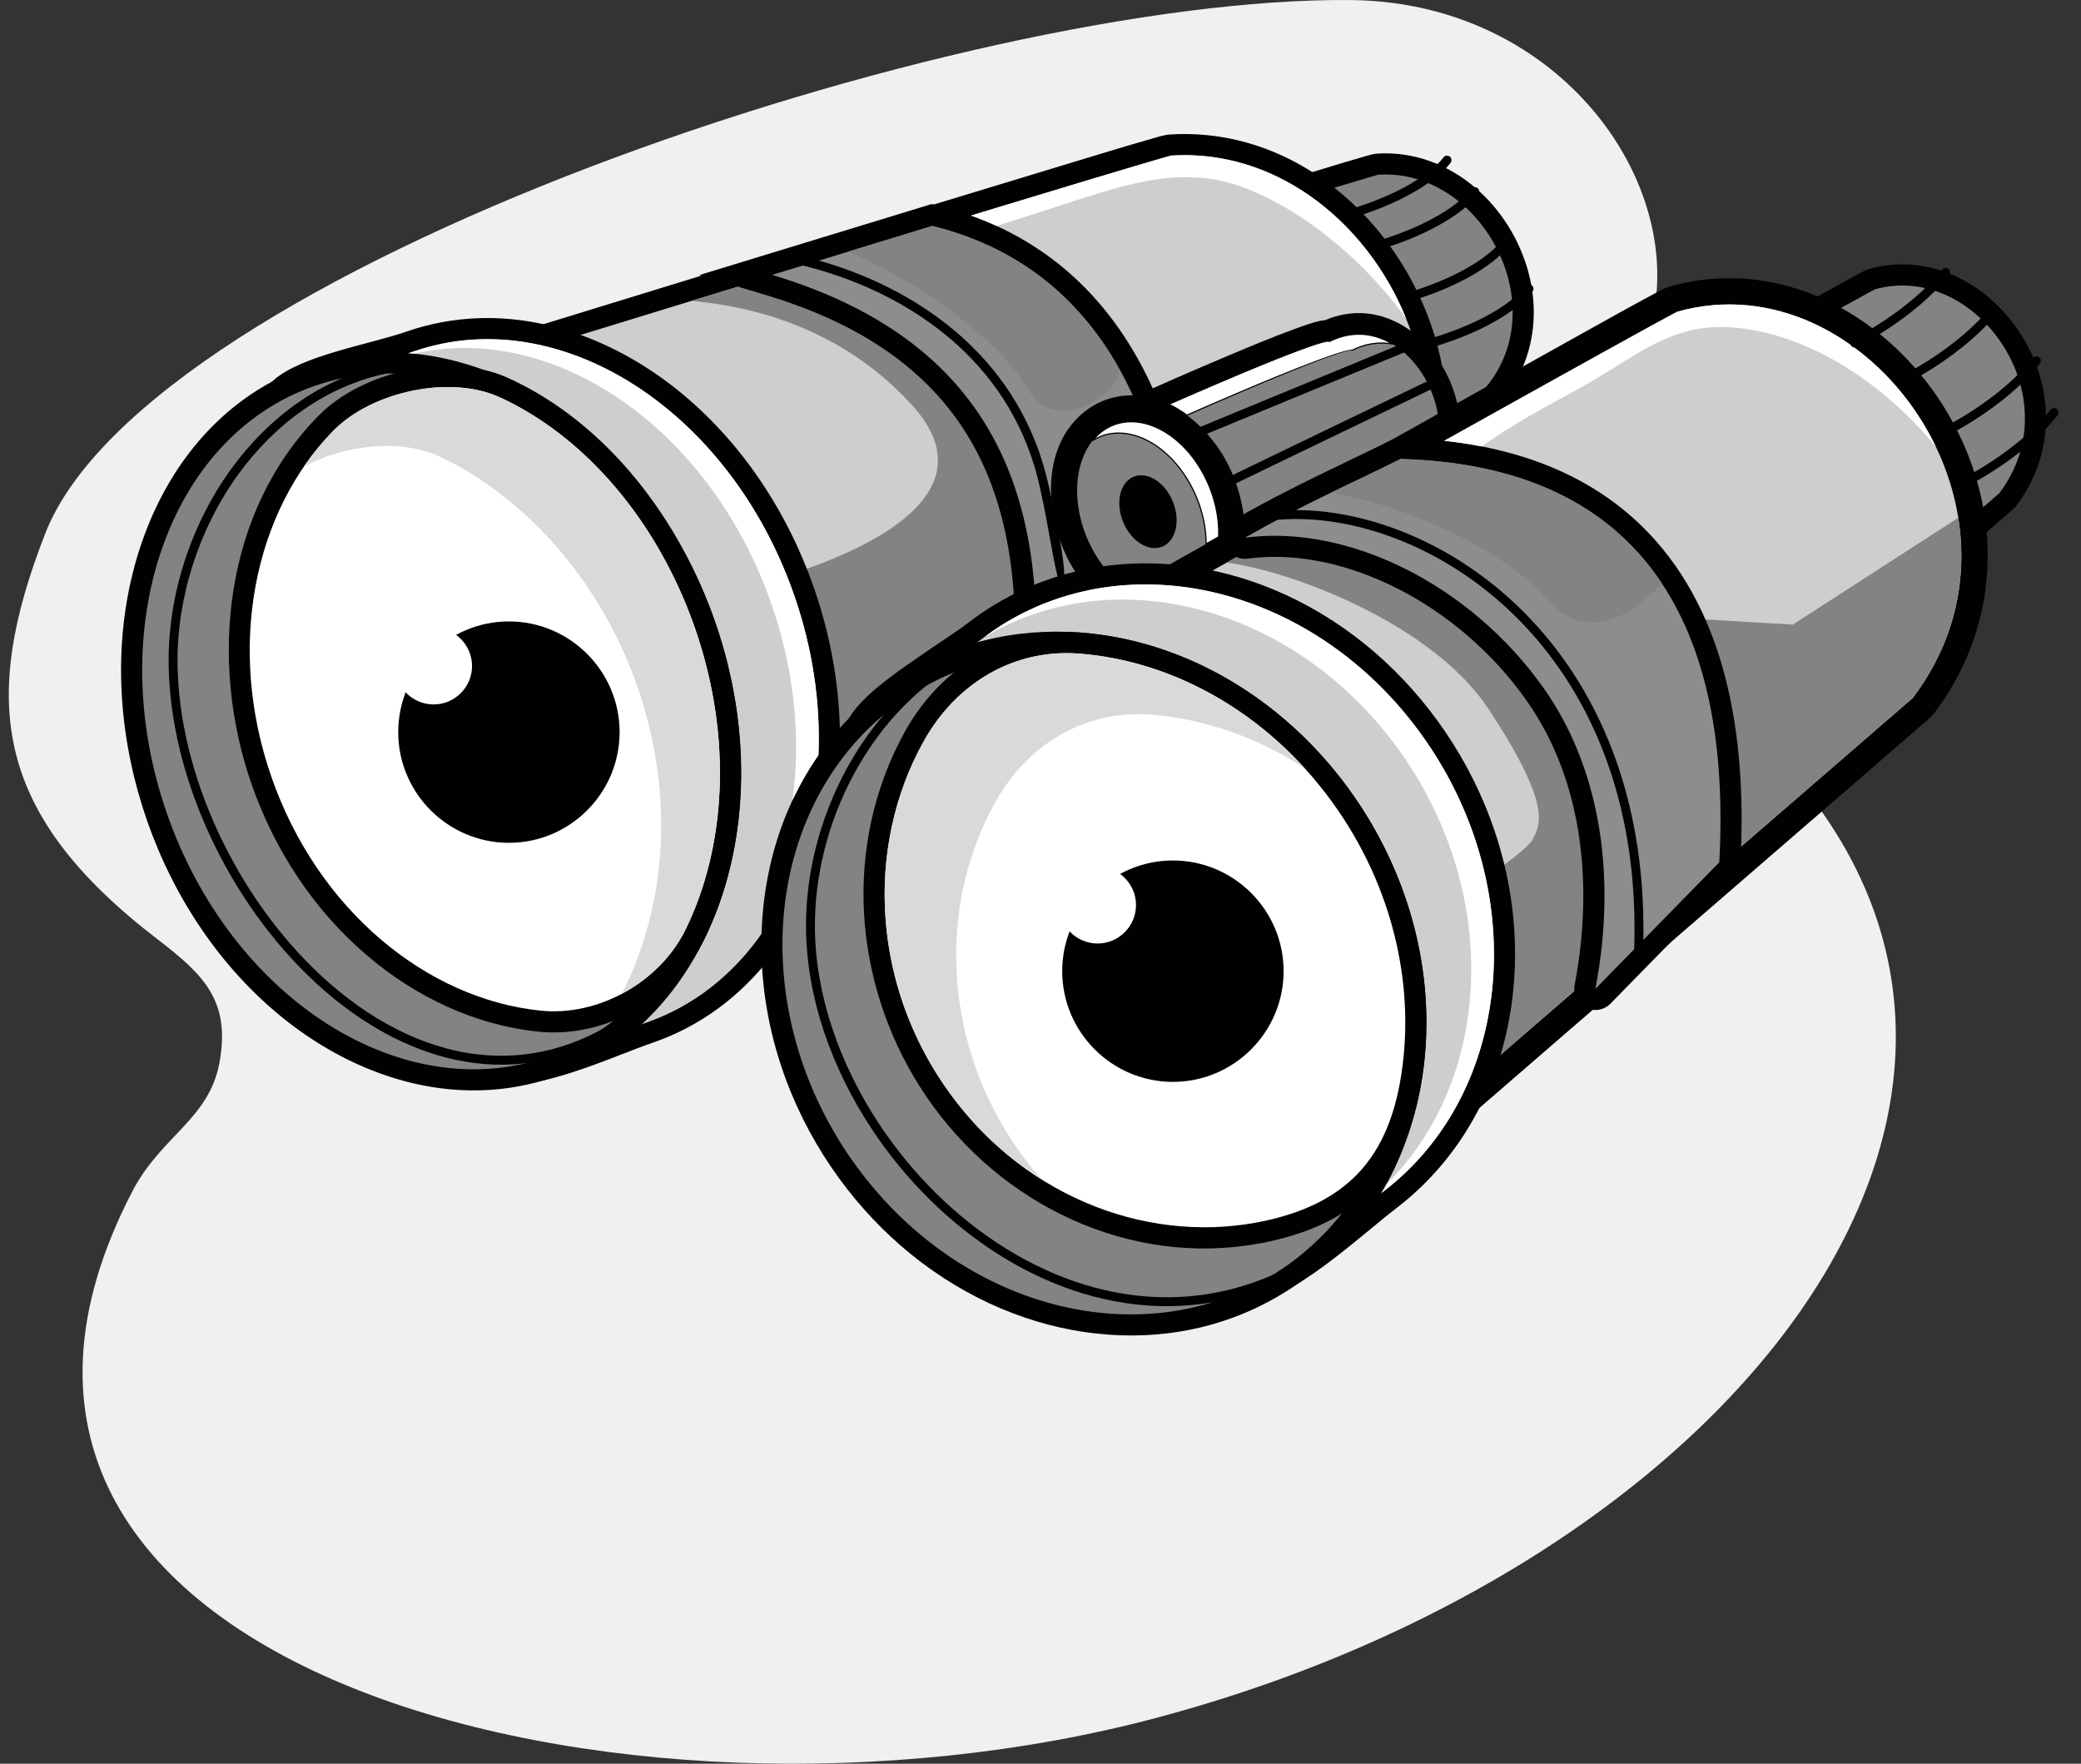 <svg width="118" height="100" viewBox="0 0 118 100" fill="none" xmlns="http://www.w3.org/2000/svg">
<rect x="0" y="0" width="118" height="100" fill="#333333" stroke="none"/>
<g clip-path="url(#clip0_609_6078)">
<path fill-rule="evenodd" clip-rule="evenodd" d="M97.187 39.604C90.499 34.193 90.19 26.253 92.993 20.185C96.754 12.042 89.369 0.117 76.566 0.002C54.447 -0.197 8.379 15.37 2.57 30.238C-1.166 39.8 -0.295 46.182 8.923 53.248C11.539 55.254 13.1 56.742 12.439 60.277C11.845 63.461 9.134 64.416 7.511 67.536C-6.658 94.769 35.47 105.394 65.53 97.412C100.38 88.157 121.142 58.984 97.187 39.604Z" fill="#F0F0F0"/>
<path fill-rule="evenodd" clip-rule="evenodd" d="M78.098 8.71C79.394 8.63 80.668 8.891 81.838 9.454C83.593 10.298 85.011 11.769 85.906 13.488C87.705 16.944 87.272 21.035 84.246 23.67C84.178 23.729 84.115 23.773 84.036 23.817L60.374 36.804C60.02 36.999 59.627 37.007 59.265 36.827C58.903 36.647 58.672 36.328 58.614 35.928L55.777 16.525C55.691 15.936 56.041 15.382 56.609 15.207C62.758 13.319 68.906 11.423 75.063 9.56C75.853 9.321 76.644 9.079 77.438 8.852C77.656 8.79 77.872 8.722 78.098 8.71Z" fill="#000100"/>
<path fill-rule="evenodd" clip-rule="evenodd" d="M56.961 16.351C77.982 9.895 78.16 9.905 78.16 9.905C84.297 9.514 88.663 18.235 83.461 22.767L59.799 35.754L56.961 16.351Z" fill="#838383"/>
<path fill-rule="evenodd" clip-rule="evenodd" d="M25.916 19.885C37.561 16.308 49.205 12.717 60.865 9.19C62.355 8.739 63.849 8.28 65.346 7.853C65.639 7.769 66.018 7.644 66.344 7.626C68.626 7.481 70.865 7.939 72.923 8.929C76.039 10.428 78.557 13.048 80.144 16.099C83.322 22.206 82.602 29.419 77.247 34.084C77.178 34.143 77.116 34.188 77.037 34.231L32.218 58.83C31.864 59.025 31.471 59.033 31.109 58.852C30.747 58.672 30.516 58.354 30.458 57.954L25.083 21.202C24.997 20.613 25.347 20.059 25.916 19.885Z" fill="#000100"/>
<path fill-rule="evenodd" clip-rule="evenodd" d="M26.268 21.029C66.083 8.801 66.42 8.821 66.42 8.821C78.044 8.08 86.315 24.599 76.46 33.182L31.642 57.781L26.268 21.029Z" fill="#CECECE"/>
<path fill-rule="evenodd" clip-rule="evenodd" d="M39.216 17.057C43.832 15.643 47.663 14.473 50.846 13.503L51.706 13.514L61.869 26.968L80.498 20.535C80.91 22.409 80.962 24.349 80.578 26.228L47.335 49.168L45.679 50.077L44.407 32.694C47.973 31.58 56.623 28.352 51.708 22.96C49.365 20.389 45.541 17.721 39.54 17.092C39.43 17.081 39.324 17.069 39.216 17.057Z" fill="#838383"/>
<path fill-rule="evenodd" clip-rule="evenodd" d="M43.431 14.44C46.458 13.514 49.486 12.589 52.514 11.666L52.828 11.57L53.148 11.649C65.576 14.702 68.671 27.733 67.794 38.93L67.743 39.575L56.401 45.8L56.828 43.348C57.921 37.075 58.219 29.63 54.494 24.112C51.886 20.249 47.808 18.044 43.437 16.731L39.657 15.595L43.431 14.44Z" fill="#000100"/>
<path fill-rule="evenodd" clip-rule="evenodd" d="M43.782 15.585C47.3 14.509 50.303 13.592 52.863 12.812C64.999 15.793 67.382 28.874 66.602 38.837L58.008 43.554C60.545 28.988 56.737 19.479 43.782 15.585Z" fill="#8D8D8D"/>
<path fill-rule="evenodd" clip-rule="evenodd" d="M67.477 35.045C67.3 35.113 67.12 35.169 66.934 35.211C64.469 35.771 62.188 33.959 61.021 31.944C60.232 30.581 59.801 28.962 59.895 27.384C59.982 25.914 60.542 24.447 61.737 23.528C62.187 23.183 62.699 22.939 63.252 22.813C63.418 22.776 63.583 22.749 63.746 22.732C65.727 21.85 67.715 20.977 69.713 20.136C70.924 19.626 72.147 19.117 73.38 18.664C73.863 18.488 74.427 18.276 74.932 18.178C75.005 18.164 75.078 18.154 75.15 18.149C76.178 17.712 77.282 17.623 78.371 17.944C80.083 18.448 81.416 19.86 82.146 21.45C83.409 24.199 82.897 27.473 80.021 28.937L68.24 34.934C67.993 35.059 67.737 35.096 67.477 35.045Z" fill="#000100"/>
<path fill-rule="evenodd" clip-rule="evenodd" d="M63.212 24.28C75.222 18.908 75.377 19.361 75.377 19.361C80.101 17.001 84.267 25.431 79.476 27.87L67.696 33.866L63.212 24.28Z" fill="#838383"/>
<path fill-rule="evenodd" clip-rule="evenodd" d="M61.559 23.295C62.042 22.924 62.593 22.663 63.186 22.527C65.78 21.937 68.186 23.805 69.417 25.933C70.935 28.553 71.28 32.689 68.627 34.728C68.144 35.099 67.593 35.361 66.998 35.496C64.406 36.085 61.999 34.217 60.768 32.091C59.251 29.471 58.905 25.334 61.559 23.295Z" fill="#000100"/>
<path fill-rule="evenodd" clip-rule="evenodd" d="M62.466 24.477C60.789 25.765 60.606 28.84 62.057 31.345C63.507 33.849 66.042 34.835 67.718 33.547C69.395 32.259 69.578 29.184 68.128 26.679C66.678 24.175 64.143 23.189 62.466 24.477Z" fill="#838383"/>
<path fill-rule="evenodd" clip-rule="evenodd" d="M23.039 18.804C24.357 18.346 25.73 18.091 27.123 18.041C31.242 17.894 35.228 19.555 38.405 22.102C42.011 24.992 44.651 29.005 46.162 33.352C47.674 37.699 48.093 42.483 47.058 46.987C46.142 50.974 44.066 54.72 40.729 57.171C39.605 57.997 38.37 58.648 37.053 59.106C35.794 59.544 34.561 60.071 33.299 60.513C31.957 60.983 29.979 61.626 28.556 61.459C20.564 60.521 16.252 51.234 13.93 44.559C11.535 37.671 9.242 27.162 15.502 21.566C17.087 20.149 20.96 19.527 23.039 18.804Z" fill="#000100"/>
<path fill-rule="evenodd" clip-rule="evenodd" d="M23.432 19.935C21.799 20.503 17.557 21.335 16.299 22.459C11.18 27.034 12.128 35.734 15.06 44.166C17.881 52.28 22.109 59.498 28.695 60.27C30.636 60.498 34.775 58.63 36.659 57.976C44.935 55.098 48.684 44.249 45.031 33.745C41.379 23.241 31.709 17.058 23.432 19.935Z" fill="#CECECE"/>
<path fill-rule="evenodd" clip-rule="evenodd" d="M17.44 20.751C18.757 20.294 20.131 20.038 21.524 19.988C25.643 19.841 29.629 21.502 32.806 24.049C36.411 26.94 39.051 30.952 40.563 35.299C42.074 39.646 42.493 44.43 41.459 48.934C40.542 52.921 38.466 56.667 35.129 59.118C34.005 59.943 32.77 60.596 31.453 61.053C30.136 61.511 28.763 61.767 27.37 61.816C23.251 61.964 19.265 60.303 16.088 57.755C12.482 54.865 9.842 50.853 8.331 46.506C6.819 42.159 6.4 37.374 7.435 32.87C8.351 28.884 10.427 25.137 13.765 22.686C14.888 21.861 16.123 21.21 17.44 20.751Z" fill="#000100"/>
<path fill-rule="evenodd" clip-rule="evenodd" d="M17.833 21.882C9.557 24.759 5.809 35.608 9.461 46.112C13.113 56.617 22.784 62.8 31.06 59.922C39.336 57.044 43.085 46.196 39.432 35.691C35.78 25.187 26.11 19.004 17.833 21.882Z" fill="#838383"/>
<path fill-rule="evenodd" clip-rule="evenodd" d="M39.946 53.234C38.272 56.648 34.331 58.88 30.539 58.495C26.923 58.127 23.55 56.512 20.802 54.165C17.785 51.589 15.558 48.183 14.259 44.444C11.828 37.455 12.709 28.993 18.074 23.559C20.588 21.012 25.538 19.935 28.824 21.435C34.486 24.019 38.575 29.525 40.564 35.302C41.608 38.337 42.127 41.562 42 44.772C41.886 47.688 41.234 50.607 39.946 53.234Z" fill="#000100"/>
<path fill-rule="evenodd" clip-rule="evenodd" d="M38.872 52.706C41.179 48.003 41.534 41.796 39.433 35.691C37.296 29.483 33.099 24.701 28.328 22.523C25.5 21.232 21.086 22.211 18.926 24.399C14.425 28.959 12.813 36.639 15.39 44.051C18.008 51.581 24.189 56.646 30.661 57.303C33.963 57.639 37.422 55.662 38.872 52.706Z" fill="white"/>
<path fill-rule="evenodd" clip-rule="evenodd" d="M112.374 30.409C112.639 33.897 111.65 37.351 109.408 40.303C109.355 40.373 109.305 40.427 109.238 40.484L71.075 73.523C70.76 73.796 70.363 73.884 69.963 73.769C69.563 73.656 69.272 73.373 69.148 72.975L58.212 37.98C58.042 37.435 58.27 36.86 58.769 36.58C69.134 30.759 79.496 24.923 89.887 19.145C91.214 18.406 92.543 17.66 93.882 16.943C94.149 16.8 94.484 16.603 94.795 16.517C96.938 15.915 99.153 15.918 101.299 16.506C101.789 16.64 102.269 16.802 102.738 16.992C102.92 16.89 103.101 16.789 103.283 16.688C103.987 16.297 104.691 15.901 105.401 15.521C105.601 15.414 105.795 15.304 106.013 15.247C107.239 14.905 108.506 14.908 109.732 15.244C112.322 15.953 114.409 18.047 115.39 20.512C116.498 23.298 116.135 26.296 114.314 28.694C114.261 28.764 114.21 28.818 114.144 28.875L112.374 30.409Z" fill="#000100"/>
<path fill-rule="evenodd" clip-rule="evenodd" d="M87.439 26.938C106.153 16.428 106.322 16.403 106.322 16.403C112.025 14.8 117.523 22.49 113.362 27.971L93.213 45.413L87.439 26.938Z" fill="#838383"/>
<path fill-rule="evenodd" clip-rule="evenodd" d="M94.719 16.235C96.913 15.619 99.18 15.621 101.377 16.223C106.047 17.502 109.81 21.299 111.577 25.739C113.575 30.763 112.927 36.154 109.642 40.48C109.576 40.567 109.513 40.635 109.431 40.706L71.267 73.745C70.875 74.084 70.382 74.193 69.884 74.052C69.386 73.91 69.024 73.556 68.87 73.063L57.934 38.068C57.722 37.389 58.006 36.673 58.626 36.325C68.993 30.503 79.354 24.668 89.745 18.889C91.074 18.15 92.405 17.403 93.745 16.685C94.043 16.525 94.381 16.327 94.719 16.235Z" fill="#000100"/>
<path fill-rule="evenodd" clip-rule="evenodd" d="M59.355 37.624C94.801 17.717 95.12 17.67 95.12 17.67C105.923 14.634 116.337 29.199 108.455 39.58L70.291 72.619L59.355 37.624Z" fill="#CECECE"/>
<path fill-rule="evenodd" clip-rule="evenodd" d="M69.557 31.899C72.825 30.066 75.675 28.47 78.16 27.079C78.966 27.193 79.875 27.345 80.906 27.541C86.917 28.686 91.927 34.841 91.927 34.841L101.659 35.414L111.041 29.357C111.584 32.734 110.901 36.358 108.455 39.579L76.182 67.519C77.812 61.292 81.765 51.444 81.765 51.444C81.765 51.444 86.488 48.439 86.917 47.58C87.347 46.721 87.99 45.647 84.412 40.208C81.298 35.475 73.469 32.423 69.557 31.899Z" fill="#838383"/>
<path fill-rule="evenodd" clip-rule="evenodd" d="M69.999 29.45C72.099 28.246 74.225 27.199 76.406 26.157C77.234 25.761 78.062 25.364 78.882 24.953C79.067 24.861 79.245 24.821 79.452 24.827C84.855 24.976 90.141 26.459 93.843 30.611C98.218 35.52 99.029 42.651 98.685 48.958C98.668 49.26 98.555 49.514 98.344 49.73L91.32 56.904C90.944 57.286 90.385 57.375 89.91 57.127C89.434 56.878 89.188 56.368 89.288 55.841C90.334 50.377 89.84 44.359 86.551 39.704C84.671 37.043 82.094 34.805 79.181 33.34C76.62 32.051 73.626 31.288 70.753 31.674C70.18 31.751 69.645 31.419 69.46 30.872C69.275 30.325 69.498 29.737 69.999 29.45Z" fill="#000100"/>
<path fill-rule="evenodd" clip-rule="evenodd" d="M70.595 30.488C74.054 28.506 76.532 27.469 79.419 26.023C93.32 26.407 98.212 35.678 97.49 48.893L90.465 56.067C91.74 49.406 90.612 43.377 87.53 39.015C83.413 33.187 76.466 29.701 70.595 30.488Z" fill="#8D8D8D"/>
<path fill-rule="evenodd" clip-rule="evenodd" d="M54.894 35.315C56.838 33.818 59.072 32.794 61.475 32.294C65.097 31.54 68.868 32.023 72.265 33.447C75.961 34.995 79.121 37.596 81.48 40.822C84.009 44.279 85.573 48.393 85.862 52.674C86.13 56.641 85.284 60.675 83.18 64.073C82.13 65.768 80.796 67.256 79.216 68.473C77.234 69.999 73.836 73.17 71.498 73.746C70.1 74.091 68.664 74.174 67.237 73.988C61.128 73.194 56.071 67.672 52.63 62.966C48.144 56.833 43.64 47.905 48.214 40.603C48.921 39.475 50.59 38.292 51.683 37.529C52.294 37.101 52.914 36.687 53.532 36.27C53.988 35.963 54.459 35.651 54.894 35.315Z" fill="#000100"/>
<path fill-rule="evenodd" clip-rule="evenodd" d="M55.625 36.263C54.158 37.393 50.182 39.717 49.229 41.239C45.351 47.428 48.529 55.33 53.596 62.259C58.473 68.927 64.508 74.237 71.212 72.584C73.187 72.097 76.795 68.827 78.487 67.525C85.92 61.8 86.828 50.161 80.515 41.528C74.201 32.896 63.058 30.539 55.625 36.263Z" fill="#CECECE"/>
<path fill-rule="evenodd" clip-rule="evenodd" d="M49.865 39.188C51.81 37.691 54.043 36.667 56.446 36.167C60.068 35.413 63.84 35.897 67.237 37.319C70.932 38.868 74.092 41.469 76.452 44.695C78.98 48.152 80.544 52.266 80.834 56.546C81.102 60.514 80.256 64.548 78.151 67.946C77.102 69.641 75.767 71.129 74.187 72.346C72.243 73.843 70.009 74.867 67.607 75.367C63.985 76.121 60.213 75.638 56.815 74.214C53.12 72.666 49.96 70.065 47.601 66.839C45.072 63.381 43.508 59.267 43.219 54.986C42.951 51.019 43.797 46.985 45.901 43.587C46.951 41.893 48.285 40.404 49.865 39.188Z" fill="#000100"/>
<path fill-rule="evenodd" clip-rule="evenodd" d="M50.596 40.136C43.163 45.861 42.254 57.5 48.568 66.133C54.88 74.765 66.025 77.123 73.458 71.398C80.891 65.673 81.799 54.034 75.486 45.402C69.173 36.769 58.029 34.412 50.596 40.136Z" fill="#838383"/>
<path fill-rule="evenodd" clip-rule="evenodd" d="M80.55 61.644C79.653 66.518 76.952 69.266 72.127 70.357C64.778 72.019 57.315 68.739 52.926 62.738C48.717 56.983 47.688 49.267 50.678 42.735C50.877 42.303 51.091 41.878 51.323 41.462C53.354 37.815 57.047 35.547 61.262 35.864C67.381 36.325 72.87 39.797 76.452 44.695C79.989 49.531 81.642 55.711 80.55 61.644Z" fill="#000100"/>
<path fill-rule="evenodd" clip-rule="evenodd" d="M79.374 61.427C80.334 56.209 79.082 50.318 75.486 45.402C71.797 40.356 66.457 37.456 61.173 37.058C57.522 36.783 54.237 38.691 52.369 42.045C49.048 48.007 49.417 55.913 53.892 62.032C58.297 68.055 65.435 70.643 71.863 69.19C76.256 68.196 78.57 65.793 79.374 61.427Z" fill="white"/>
<path fill-rule="evenodd" clip-rule="evenodd" d="M56.173 54.979C56.421 42.532 70.843 41.224 73.86 51.83C74.701 54.782 74.11 58.679 71.929 61.269C68.748 65.046 55.946 66.365 56.173 54.979Z" fill="white"/>
<path fill-rule="evenodd" clip-rule="evenodd" d="M66.508 61.341C69.965 61.341 72.785 58.522 72.785 55.064C72.785 51.607 69.965 48.788 66.508 48.788C63.051 48.788 60.231 51.607 60.231 55.064C60.231 58.522 63.051 61.341 66.508 61.341Z" fill="#000100"/>
<path fill-rule="evenodd" clip-rule="evenodd" d="M62.237 53.496C63.437 53.496 64.416 52.516 64.416 51.316C64.416 50.116 63.437 49.137 62.237 49.137C61.036 49.137 60.058 50.116 60.058 51.316C60.058 52.516 61.036 53.496 62.237 53.496Z" fill="white"/>
<path fill-rule="evenodd" clip-rule="evenodd" d="M18.523 41.426C18.77 28.979 33.192 27.671 36.21 38.277C37.051 41.23 36.46 45.126 34.279 47.716C31.098 51.493 18.296 52.812 18.523 41.426Z" fill="white"/>
<path fill-rule="evenodd" clip-rule="evenodd" d="M28.858 47.787C32.315 47.787 35.134 44.968 35.134 41.511C35.134 38.054 32.315 35.234 28.858 35.234C25.4 35.234 22.581 38.054 22.581 41.511C22.581 44.968 25.4 47.787 28.858 47.787Z" fill="#000100"/>
<path fill-rule="evenodd" clip-rule="evenodd" d="M24.587 39.941C25.787 39.941 26.766 38.962 26.766 37.762C26.766 36.562 25.787 35.583 24.587 35.583C23.386 35.583 22.407 36.562 22.407 37.762C22.407 38.962 23.386 39.941 24.587 39.941Z" fill="white"/>
<path fill-rule="evenodd" clip-rule="evenodd" d="M64.03 27.175C63.351 27.698 63.277 28.942 63.864 29.956C64.451 30.97 65.478 31.37 66.157 30.848C66.835 30.326 66.909 29.081 66.322 28.067C65.735 27.053 64.709 26.654 64.03 27.175Z" fill="#000100"/>
<path fill-rule="evenodd" clip-rule="evenodd" d="M45.15 14.967C45.014 14.937 44.928 14.802 44.958 14.665C44.989 14.529 45.124 14.443 45.261 14.474C48.391 15.181 51.898 16.677 54.694 19.247C56.918 21.29 58.69 24.011 59.468 27.549C60.158 30.689 60.316 31.76 60.344 32.514C60.372 33.238 60.29 33.726 60.05 32.967C59.734 31.969 59.514 30.118 58.973 27.656C58.22 24.231 56.504 21.598 54.352 19.62C51.628 17.117 48.206 15.657 45.15 14.967Z" fill="#000100"/>
<path fill-rule="evenodd" clip-rule="evenodd" d="M71.955 29.523C71.817 29.54 71.69 29.442 71.673 29.304C71.655 29.166 71.754 29.039 71.892 29.022C72.551 28.937 73.24 28.906 73.948 28.929C77.692 29.054 82.022 30.701 85.624 33.962C89.219 37.217 92.093 42.081 92.937 48.644C93.147 50.274 93.23 52.01 93.169 53.851C93.165 53.99 93.048 54.1 92.908 54.096C92.769 54.091 92.66 53.975 92.664 53.835C92.724 52.02 92.642 50.311 92.436 48.707C91.609 42.278 88.799 37.519 85.284 34.337C81.776 31.16 77.567 29.556 73.932 29.435C73.249 29.412 72.587 29.442 71.955 29.523Z" fill="#000100"/>
<path fill-rule="evenodd" clip-rule="evenodd" d="M67.666 24.913C67.537 24.967 67.39 24.905 67.337 24.776C67.283 24.646 67.345 24.499 67.474 24.446L79.76 19.377C79.889 19.323 80.036 19.385 80.09 19.514C80.142 19.644 80.081 19.791 79.952 19.844L67.666 24.913Z" fill="#000100"/>
<path fill-rule="evenodd" clip-rule="evenodd" d="M69.83 27.53C69.705 27.592 69.554 27.542 69.492 27.417C69.429 27.292 69.48 27.141 69.605 27.078C70.356 26.703 81.325 21.426 81.357 21.411C81.482 21.35 81.633 21.403 81.694 21.529C81.755 21.654 81.702 21.806 81.576 21.867C81.544 21.882 70.511 27.19 69.83 27.53Z" fill="#000100"/>
<path fill-rule="evenodd" clip-rule="evenodd" d="M59.24 42.249C59.323 42.188 59.406 42.128 59.491 42.07C59.83 41.835 60.183 41.624 60.548 41.44C61.274 41.072 62.047 40.806 62.853 40.65C63.057 40.611 63.263 40.579 63.471 40.554C64.044 40.485 64.631 40.472 65.228 40.517C65.331 40.525 65.433 40.533 65.536 40.543C65.66 40.554 65.784 40.567 65.908 40.582C68.685 40.903 71.456 41.91 73.976 43.553C72.258 41.668 70.288 40.17 68.191 39.086C68.06 39.018 67.929 38.952 67.798 38.888C67.484 38.735 67.169 38.59 66.851 38.456C66.779 38.425 66.707 38.395 66.635 38.366C64.856 37.636 63.011 37.196 61.173 37.057C60.916 37.038 60.661 37.03 60.408 37.032C59.832 37.036 59.267 37.096 58.717 37.207C58.541 37.243 58.365 37.284 58.192 37.33C58.086 37.358 57.981 37.389 57.877 37.42C57.753 37.459 57.629 37.5 57.507 37.544C55.601 38.225 53.946 39.563 52.751 41.409C52.618 41.615 52.49 41.827 52.369 42.044C52.275 42.213 52.184 42.383 52.096 42.555C51.308 44.092 50.758 45.746 50.452 47.457C50.364 47.944 50.297 48.437 50.249 48.933C49.823 53.374 51 58.076 53.892 62.031C54.675 63.102 55.544 64.064 56.48 64.914C56.799 65.203 57.125 65.479 57.458 65.742C57.976 66.151 58.51 66.528 59.059 66.873C58.672 66.435 58.301 65.973 57.948 65.49C57.856 65.365 57.765 65.237 57.676 65.11C57.376 64.678 57.095 64.237 56.834 63.79C53.913 58.776 53.479 52.876 55.334 47.873C55.515 47.387 55.717 46.908 55.941 46.44C56.082 46.143 56.233 45.85 56.392 45.561C56.403 45.542 56.413 45.523 56.424 45.504C56.438 45.479 56.451 45.455 56.465 45.43C56.918 44.631 57.452 43.916 58.052 43.294C58.058 43.288 58.064 43.281 58.071 43.275C58.436 42.898 58.828 42.555 59.24 42.249Z" fill="#D9D9D9"/>
<path fill-rule="evenodd" clip-rule="evenodd" d="M37.456 31.302C35.151 27.245 31.901 24.154 28.327 22.523C27.938 22.346 27.519 22.211 27.08 22.116C26.861 22.069 26.638 22.032 26.411 22.005C26.014 21.957 25.606 21.939 25.193 21.947C22.864 21.998 20.382 22.924 18.925 24.399C18.305 25.028 17.739 25.715 17.232 26.453C19.541 25.224 22.679 24.864 24.868 25.863C25.193 26.011 25.516 26.172 25.835 26.344C26.284 26.586 26.726 26.851 27.161 27.138C36.097 33.039 40.151 45.645 35.626 55.593C35.557 55.746 35.486 55.896 35.412 56.046C35.362 56.149 35.309 56.251 35.253 56.352C36.164 55.87 36.991 55.23 37.674 54.469C38.152 53.936 38.558 53.344 38.871 52.706C39.647 51.124 40.202 49.372 40.517 47.511C40.622 46.888 40.7 46.254 40.752 45.609C41.001 42.451 40.589 39.056 39.431 35.691C39.044 34.565 38.588 33.486 38.074 32.461C37.877 32.067 37.671 31.68 37.456 31.302Z" fill="#D9D9D9"/>
<path fill-rule="evenodd" clip-rule="evenodd" d="M21.836 20.675C21.973 20.647 22.107 20.735 22.135 20.871C22.163 21.008 22.075 21.142 21.939 21.171C18.46 21.901 15.565 24.059 13.504 26.907C11.28 29.983 10.031 33.858 10.068 37.614C10.098 40.749 10.926 44.037 12.332 47.094C13.769 50.218 15.809 53.099 18.221 55.331C20.821 57.738 23.852 59.39 27.022 59.775C29.827 60.115 32.747 59.461 35.577 57.454C35.691 57.373 35.849 57.399 35.929 57.514C36.011 57.627 35.984 57.785 35.87 57.866C32.927 59.953 29.887 60.633 26.962 60.278C23.682 59.88 20.554 58.179 17.878 55.702C15.416 53.424 13.336 50.487 11.872 47.304C10.438 44.185 9.594 40.827 9.562 37.618C9.524 33.755 10.809 29.77 13.094 26.61C15.224 23.666 18.224 21.433 21.836 20.675Z" fill="#000100"/>
<path fill-rule="evenodd" clip-rule="evenodd" d="M54.013 37.237C54.135 37.167 54.289 37.208 54.359 37.329C54.429 37.45 54.388 37.605 54.267 37.675C51.798 39.113 49.798 41.331 48.408 43.912C46.965 46.59 46.18 49.654 46.209 52.643C46.246 56.44 47.611 60.342 49.854 63.734C51.727 66.566 54.21 69.039 57.044 70.795C59.871 72.547 63.046 73.584 66.309 73.553C69.114 73.525 71.988 72.706 74.767 70.868C74.883 70.791 75.04 70.823 75.117 70.939C75.194 71.055 75.163 71.213 75.046 71.29C72.181 73.184 69.213 74.029 66.313 74.058C62.95 74.091 59.682 73.024 56.779 71.224C53.881 69.429 51.344 66.904 49.433 64.014C47.138 60.544 45.742 56.545 45.704 52.647C45.674 49.573 46.481 46.423 47.962 43.672C49.395 41.013 51.461 38.724 54.013 37.237Z" fill="#000100"/>
<path fill-rule="evenodd" clip-rule="evenodd" d="M115.274 20.299C115.361 20.189 115.52 20.171 115.63 20.258C115.739 20.345 115.757 20.504 115.67 20.614C113.703 23.091 110.441 24.686 110.432 24.691C110.306 24.753 110.154 24.701 110.093 24.575C110.031 24.45 110.082 24.299 110.207 24.237C110.216 24.233 113.377 22.688 115.274 20.299Z" fill="#000100"/>
<path fill-rule="evenodd" clip-rule="evenodd" d="M79.833 17.12C79.698 17.16 79.558 17.083 79.518 16.949C79.479 16.815 79.556 16.674 79.689 16.635C83.97 15.372 85.133 13.661 85.136 13.656C85.216 13.541 85.374 13.513 85.488 13.594C85.602 13.674 85.63 13.831 85.55 13.945C85.546 13.951 84.284 15.807 79.833 17.12Z" fill="#000100"/>
<path fill-rule="evenodd" clip-rule="evenodd" d="M29.383 20.073C34.604 21.243 39.553 25.345 42.492 31.267C42.697 31.679 42.892 32.101 43.077 32.531C43.317 33.089 43.539 33.661 43.743 34.246C44.245 35.691 44.608 37.143 44.838 38.579C45.061 39.973 45.159 41.352 45.139 42.698C45.126 43.604 45.059 44.496 44.941 45.365C45.05 45.132 45.164 44.901 45.284 44.672C45.476 44.305 45.682 43.943 45.902 43.587C46.064 43.325 46.234 43.068 46.41 42.815C46.532 39.9 46.096 36.808 45.031 33.745C44.95 33.51 44.865 33.277 44.777 33.047C44.724 32.907 44.67 32.767 44.614 32.629C44.469 32.265 44.316 31.907 44.156 31.555C41.31 25.285 36.245 20.9 30.867 19.617C29.928 19.393 28.98 19.264 28.031 19.235C26.482 19.189 24.934 19.413 23.433 19.935C23.349 19.964 23.26 19.994 23.164 20.024C23.27 20.032 23.375 20.042 23.48 20.052C24.451 19.831 25.434 19.726 26.419 19.731C27.409 19.736 28.401 19.853 29.383 20.073Z" fill="white"/>
<path fill-rule="evenodd" clip-rule="evenodd" d="M72.806 36.553C75.209 37.954 77.416 39.913 79.226 42.388C81.105 44.958 82.344 47.794 82.962 50.661C83.865 54.855 83.44 59.115 81.742 62.705C81.12 64.02 80.327 65.245 79.367 66.344C79.129 66.616 78.88 66.882 78.622 67.138C78.536 67.296 78.447 67.452 78.356 67.607C78.349 67.618 78.343 67.63 78.335 67.642C78.387 67.601 78.437 67.562 78.486 67.525C79.04 67.098 79.557 66.638 80.039 66.15C80.513 65.668 80.952 65.158 81.356 64.623C82.101 63.633 82.724 62.559 83.223 61.423C84.761 57.919 85.12 53.822 84.247 49.787C83.628 46.925 82.389 44.094 80.513 41.529C78.737 39.099 76.578 37.167 74.227 35.772C73.817 35.529 73.401 35.302 72.98 35.091C72.062 34.632 71.12 34.251 70.166 33.952C69.984 33.895 69.802 33.841 69.62 33.79C69.599 33.783 69.579 33.778 69.558 33.772C69.18 33.668 68.801 33.576 68.42 33.497C68.245 33.461 68.071 33.428 67.897 33.397C67.892 33.396 67.888 33.395 67.884 33.395C67.737 33.369 67.589 33.345 67.441 33.323C67.327 33.306 67.213 33.29 67.099 33.275C67.018 33.265 66.936 33.255 66.854 33.246C66.794 33.239 66.735 33.232 66.675 33.226C66.082 33.165 65.487 33.135 64.896 33.137C64.783 33.137 64.67 33.139 64.557 33.142C64.463 33.144 64.368 33.147 64.273 33.15C64.059 33.159 63.844 33.173 63.63 33.19C63.116 33.232 62.604 33.299 62.097 33.391C61.985 33.412 61.873 33.434 61.761 33.457C61.011 33.61 60.274 33.82 59.553 34.087C59.273 34.19 58.995 34.303 58.72 34.423C58.617 34.469 58.515 34.515 58.413 34.563C58.119 34.7 57.829 34.847 57.543 35.005C56.953 35.329 56.38 35.697 55.827 36.109C56.385 35.777 56.96 35.485 57.547 35.233C57.848 35.103 58.152 34.984 58.458 34.876C58.55 34.844 58.641 34.812 58.733 34.782C59.024 34.684 59.319 34.596 59.616 34.518C60.511 34.279 61.426 34.123 62.351 34.048C62.475 34.038 62.598 34.03 62.721 34.023C62.736 34.022 62.751 34.021 62.765 34.02C62.835 34.016 62.904 34.013 62.974 34.01C63.104 34.005 63.233 34.001 63.363 33.998C64.018 33.986 64.676 34.014 65.335 34.08C65.427 34.09 65.519 34.099 65.612 34.11C65.981 34.153 66.349 34.209 66.717 34.276C67.12 34.349 67.522 34.438 67.922 34.54C68.069 34.577 68.215 34.616 68.361 34.657C68.447 34.682 68.533 34.706 68.62 34.732C68.622 34.733 68.625 34.734 68.628 34.734C69.617 35.029 70.593 35.411 71.546 35.878C71.972 36.086 72.392 36.311 72.806 36.553Z" fill="white"/>
<path fill-rule="evenodd" clip-rule="evenodd" d="M48.217 14.305C50.573 15.369 53.837 17.246 56.218 19.545C56.274 19.599 56.33 19.654 56.386 19.708C56.852 20.171 57.283 20.651 57.662 21.144C57.921 21.481 58.156 21.825 58.363 22.173C59.976 24.896 64.079 21.969 63.357 20.715C62.253 18.798 60.834 17.089 59.037 15.714C58.637 15.408 58.218 15.119 57.781 14.847C56.391 13.985 54.805 13.303 53.003 12.846C52.956 12.834 52.91 12.822 52.863 12.81C51.425 13.249 49.846 13.73 48.116 14.259C48.149 14.274 48.184 14.29 48.217 14.305Z" fill="#838383"/>
<path fill-rule="evenodd" clip-rule="evenodd" d="M79.708 29.096C80.053 29.221 80.4 29.354 80.745 29.493C83.451 30.591 86.079 32.124 87.632 33.91C88.41 34.805 89.236 35.203 90.044 35.273C90.732 35.334 91.407 35.157 92.03 34.847C92.899 34.416 93.666 33.727 94.225 33.062C92.656 30.706 90.495 28.865 87.664 27.656C86.128 27 84.395 26.53 82.452 26.265C82.239 26.236 82.024 26.209 81.805 26.185C81.61 26.163 81.413 26.144 81.215 26.126C81.015 26.108 80.813 26.093 80.609 26.079H80.607C80.41 26.066 80.21 26.055 80.008 26.045C79.998 26.045 79.987 26.044 79.978 26.044C79.792 26.036 79.606 26.029 79.418 26.023C78.064 26.702 76.8 27.29 75.482 27.927C75.736 27.973 75.995 28.025 76.26 28.084C76.285 28.089 76.31 28.095 76.335 28.1C76.7 28.183 77.076 28.276 77.459 28.381C77.674 28.439 77.89 28.501 78.109 28.566C78.608 28.716 79.118 28.883 79.628 29.067C79.655 29.076 79.681 29.086 79.708 29.096Z" fill="#838383"/>
<path fill-rule="evenodd" clip-rule="evenodd" d="M65.26 25.086C65.493 25.22 65.722 25.379 65.944 25.561C66.293 25.848 66.625 26.193 66.926 26.591C67.099 26.818 67.262 27.062 67.413 27.323C68.066 28.451 68.388 29.694 68.391 30.838C68.628 30.705 68.866 30.572 69.103 30.439C69.148 29.23 68.829 27.888 68.128 26.679C67.796 26.104 67.406 25.609 66.982 25.203C66.792 25.022 66.597 24.859 66.397 24.714C65.911 24.363 65.397 24.121 64.886 24C64.6 23.933 64.315 23.903 64.036 23.913C63.474 23.933 62.937 24.116 62.467 24.477C62.279 24.622 62.108 24.79 61.958 24.976C62.382 24.707 62.853 24.57 63.342 24.556C63.971 24.538 64.63 24.722 65.26 25.086Z" fill="white"/>
<path fill-rule="evenodd" clip-rule="evenodd" d="M65.277 25.056C65.395 25.125 65.512 25.199 65.627 25.279C65.741 25.358 65.853 25.444 65.965 25.536C66.142 25.681 66.315 25.841 66.481 26.016C66.644 26.187 66.802 26.372 66.953 26.57C67.041 26.686 67.125 26.805 67.207 26.928C67.288 27.05 67.367 27.176 67.442 27.306C67.764 27.862 68.006 28.447 68.169 29.033C68.334 29.622 68.418 30.213 68.425 30.781L69.07 30.418C69.091 29.811 69.019 29.17 68.853 28.531C68.692 27.908 68.442 27.286 68.1 26.696C67.936 26.413 67.759 26.15 67.57 25.907C67.377 25.659 67.172 25.431 66.959 25.227C66.865 25.138 66.77 25.052 66.673 24.971C66.575 24.89 66.477 24.813 66.377 24.741C66.136 24.567 65.888 24.42 65.638 24.302C65.387 24.183 65.133 24.093 64.879 24.033C64.736 23.999 64.594 23.975 64.454 23.961C64.314 23.946 64.174 23.942 64.037 23.946C63.756 23.957 63.48 24.008 63.217 24.103C62.961 24.195 62.716 24.328 62.487 24.503C62.395 24.574 62.307 24.651 62.223 24.733C62.186 24.769 62.15 24.807 62.115 24.845C62.274 24.76 62.438 24.692 62.607 24.64C62.845 24.568 63.091 24.529 63.341 24.522C63.658 24.513 63.983 24.555 64.307 24.644C64.632 24.735 64.959 24.873 65.277 25.056ZM65.588 25.334C65.473 25.255 65.358 25.181 65.243 25.115C64.93 24.934 64.609 24.798 64.288 24.709C63.971 24.622 63.653 24.581 63.342 24.59C63.098 24.597 62.858 24.635 62.627 24.705C62.401 24.774 62.183 24.873 61.975 25.005C61.964 25.012 61.948 25.012 61.937 25.003C61.922 24.991 61.92 24.969 61.931 24.955C62.008 24.86 62.09 24.77 62.176 24.685C62.261 24.602 62.351 24.523 62.446 24.45C62.681 24.27 62.932 24.134 63.194 24.039C63.464 23.942 63.746 23.89 64.034 23.879C64.175 23.874 64.318 23.879 64.46 23.894C64.605 23.908 64.749 23.933 64.894 23.967C65.152 24.028 65.411 24.12 65.666 24.241C65.921 24.361 66.172 24.51 66.417 24.687C66.518 24.76 66.619 24.838 66.716 24.92C66.814 25.001 66.91 25.087 67.005 25.179C67.221 25.386 67.428 25.615 67.623 25.866C67.814 26.111 67.992 26.377 68.158 26.662C68.503 27.258 68.756 27.886 68.919 28.514C69.088 29.166 69.159 29.819 69.136 30.438C69.137 30.45 69.131 30.462 69.12 30.468L68.407 30.868C68.403 30.871 68.397 30.872 68.391 30.872C68.373 30.872 68.358 30.857 68.358 30.839C68.356 30.259 68.272 29.654 68.104 29.051C67.943 28.47 67.703 27.892 67.384 27.341C67.309 27.212 67.231 27.086 67.151 26.965C67.069 26.843 66.986 26.724 66.9 26.611C66.751 26.416 66.595 26.232 66.433 26.062C66.268 25.89 66.098 25.732 65.923 25.588C65.813 25.498 65.701 25.413 65.588 25.334Z" fill="#000100"/>
<path fill-rule="evenodd" clip-rule="evenodd" d="M67.299 23.539C76.535 19.483 76.665 19.861 76.665 19.861C77.461 19.464 78.24 19.373 78.963 19.507C77.925 18.878 76.672 18.714 75.377 19.361C75.377 19.361 75.249 18.989 66.279 22.921C66.635 23.092 66.977 23.301 67.299 23.539Z" fill="white"/>
<path fill-rule="evenodd" clip-rule="evenodd" d="M67.304 23.501C75.133 20.063 76.435 19.824 76.651 19.832C77.041 19.637 77.427 19.515 77.805 19.457C78.141 19.405 78.471 19.403 78.79 19.446C78.295 19.174 77.755 19.008 77.187 18.985C76.611 18.962 76.007 19.085 75.393 19.392C75.377 19.399 75.358 19.394 75.349 19.379C75.33 19.36 74.921 19.173 66.361 22.923C66.515 23 66.666 23.083 66.814 23.173C66.982 23.275 67.145 23.384 67.304 23.501ZM76.638 19.881C76.637 19.88 76.523 19.525 67.314 23.57C67.303 23.575 67.29 23.574 67.28 23.567C67.117 23.447 66.95 23.334 66.779 23.23C66.612 23.129 66.441 23.035 66.266 22.952C66.258 22.949 66.252 22.943 66.249 22.935C66.241 22.918 66.249 22.898 66.266 22.89C73.865 19.559 75.147 19.323 75.362 19.331L75.362 19.33C75.987 19.019 76.602 18.894 77.189 18.918C77.829 18.944 78.434 19.147 78.98 19.478C78.992 19.485 79 19.499 78.997 19.513C78.994 19.532 78.976 19.544 78.958 19.541C78.59 19.472 78.207 19.463 77.815 19.524C77.444 19.581 77.064 19.701 76.681 19.892C76.666 19.899 76.648 19.895 76.638 19.881Z" fill="#000100"/>
<path fill-rule="evenodd" clip-rule="evenodd" d="M112.913 17.364C113 17.255 113.159 17.237 113.269 17.324C113.378 17.41 113.396 17.57 113.309 17.679C111.341 20.157 108.079 21.752 108.07 21.756C107.945 21.818 107.793 21.767 107.731 21.641C107.669 21.516 107.721 21.364 107.846 21.303C107.855 21.298 111.016 19.753 112.913 17.364Z" fill="#000100"/>
<path fill-rule="evenodd" clip-rule="evenodd" d="M110.122 15.289C110.209 15.18 110.368 15.162 110.477 15.248C110.587 15.335 110.605 15.495 110.518 15.604C108.55 18.081 105.288 19.676 105.279 19.681C105.154 19.743 105.002 19.691 104.941 19.566C104.878 19.441 104.93 19.289 105.055 19.227C105.064 19.223 108.225 17.677 110.122 15.289Z" fill="#000100"/>
<path fill-rule="evenodd" clip-rule="evenodd" d="M116.276 23.232C116.363 23.123 116.522 23.105 116.632 23.192C116.742 23.279 116.76 23.438 116.672 23.547C114.705 26.025 111.443 27.619 111.433 27.624C111.309 27.686 111.157 27.634 111.094 27.509C111.033 27.384 111.084 27.233 111.21 27.17C111.219 27.166 114.379 25.621 116.276 23.232Z" fill="#000100"/>
<path fill-rule="evenodd" clip-rule="evenodd" d="M78.115 14.186C77.98 14.226 77.84 14.149 77.8 14.015C77.761 13.881 77.838 13.74 77.972 13.701C82.252 12.438 83.415 10.726 83.418 10.721C83.498 10.607 83.656 10.579 83.77 10.659C83.884 10.739 83.912 10.896 83.832 11.01C83.828 11.016 82.565 12.873 78.115 14.186Z" fill="#000100"/>
<path fill-rule="evenodd" clip-rule="evenodd" d="M76.54 12.397C76.406 12.436 76.265 12.359 76.226 12.225C76.186 12.091 76.263 11.951 76.397 11.912C80.678 10.649 81.841 8.937 81.844 8.932C81.924 8.818 82.082 8.79 82.196 8.87C82.31 8.95 82.338 9.107 82.258 9.222C82.254 9.227 80.99 11.084 76.54 12.397Z" fill="#000100"/>
<path fill-rule="evenodd" clip-rule="evenodd" d="M81.191 19.696C81.058 19.736 80.917 19.659 80.877 19.525C80.838 19.391 80.915 19.25 81.048 19.211C85.329 17.948 86.491 16.237 86.495 16.232C86.575 16.118 86.732 16.09 86.847 16.169C86.961 16.249 86.989 16.407 86.909 16.521C86.906 16.526 85.643 18.383 81.191 19.696Z" fill="#000100"/>
<path fill-rule="evenodd" clip-rule="evenodd" d="M68.445 10.113C69.201 10.197 70.053 10.432 70.96 10.806C71.477 11.02 72.012 11.278 72.556 11.58C73.763 12.249 75.014 13.129 76.223 14.196C77.47 15.296 78.673 16.596 79.735 18.067C78.607 15.264 76.675 12.768 74.231 11.073C73.787 10.765 73.325 10.483 72.848 10.231C70.916 9.209 68.735 8.673 66.421 8.82C66.421 8.82 66.277 8.811 55.059 12.22C55.56 12.399 56.044 12.596 56.511 12.81C57.664 12.45 58.687 12.116 59.613 11.814C63.562 10.527 65.752 9.814 68.445 10.113Z" fill="white"/>
<path fill-rule="evenodd" clip-rule="evenodd" d="M102.819 18.329C100.459 17.247 97.802 16.916 95.121 17.669C95.121 17.669 94.977 17.691 84.219 23.694C83.763 23.949 83.288 24.214 82.793 24.49C82.527 24.638 82.255 24.79 81.977 24.945C81.951 24.96 81.922 24.976 81.894 24.991C81.895 24.991 81.896 24.991 81.896 24.991C81.921 24.994 81.947 24.997 81.972 25C82.23 25.029 82.487 25.061 82.744 25.098C83.175 25.159 83.603 25.231 84.029 25.314C86.388 23.615 88.842 22.47 90.48 21.485C92.71 20.143 93.915 19.223 95.826 18.745C97.281 18.38 99.188 18.496 101.261 19.195C102.227 19.52 103.227 19.971 104.236 20.559C106.113 21.652 108.019 23.219 109.769 25.324C108.695 23.09 107.084 21.133 105.147 19.706C105.061 19.7 104.98 19.649 104.94 19.566C104.937 19.562 104.935 19.557 104.933 19.552C104.263 19.078 103.555 18.667 102.819 18.329Z" fill="white"/>
</g>
<defs>
<clipPath id="clip0_609_6078">
<rect width="117" height="100" fill="white" transform="translate(0.5)"/>
</clipPath>
</defs>
</svg>
